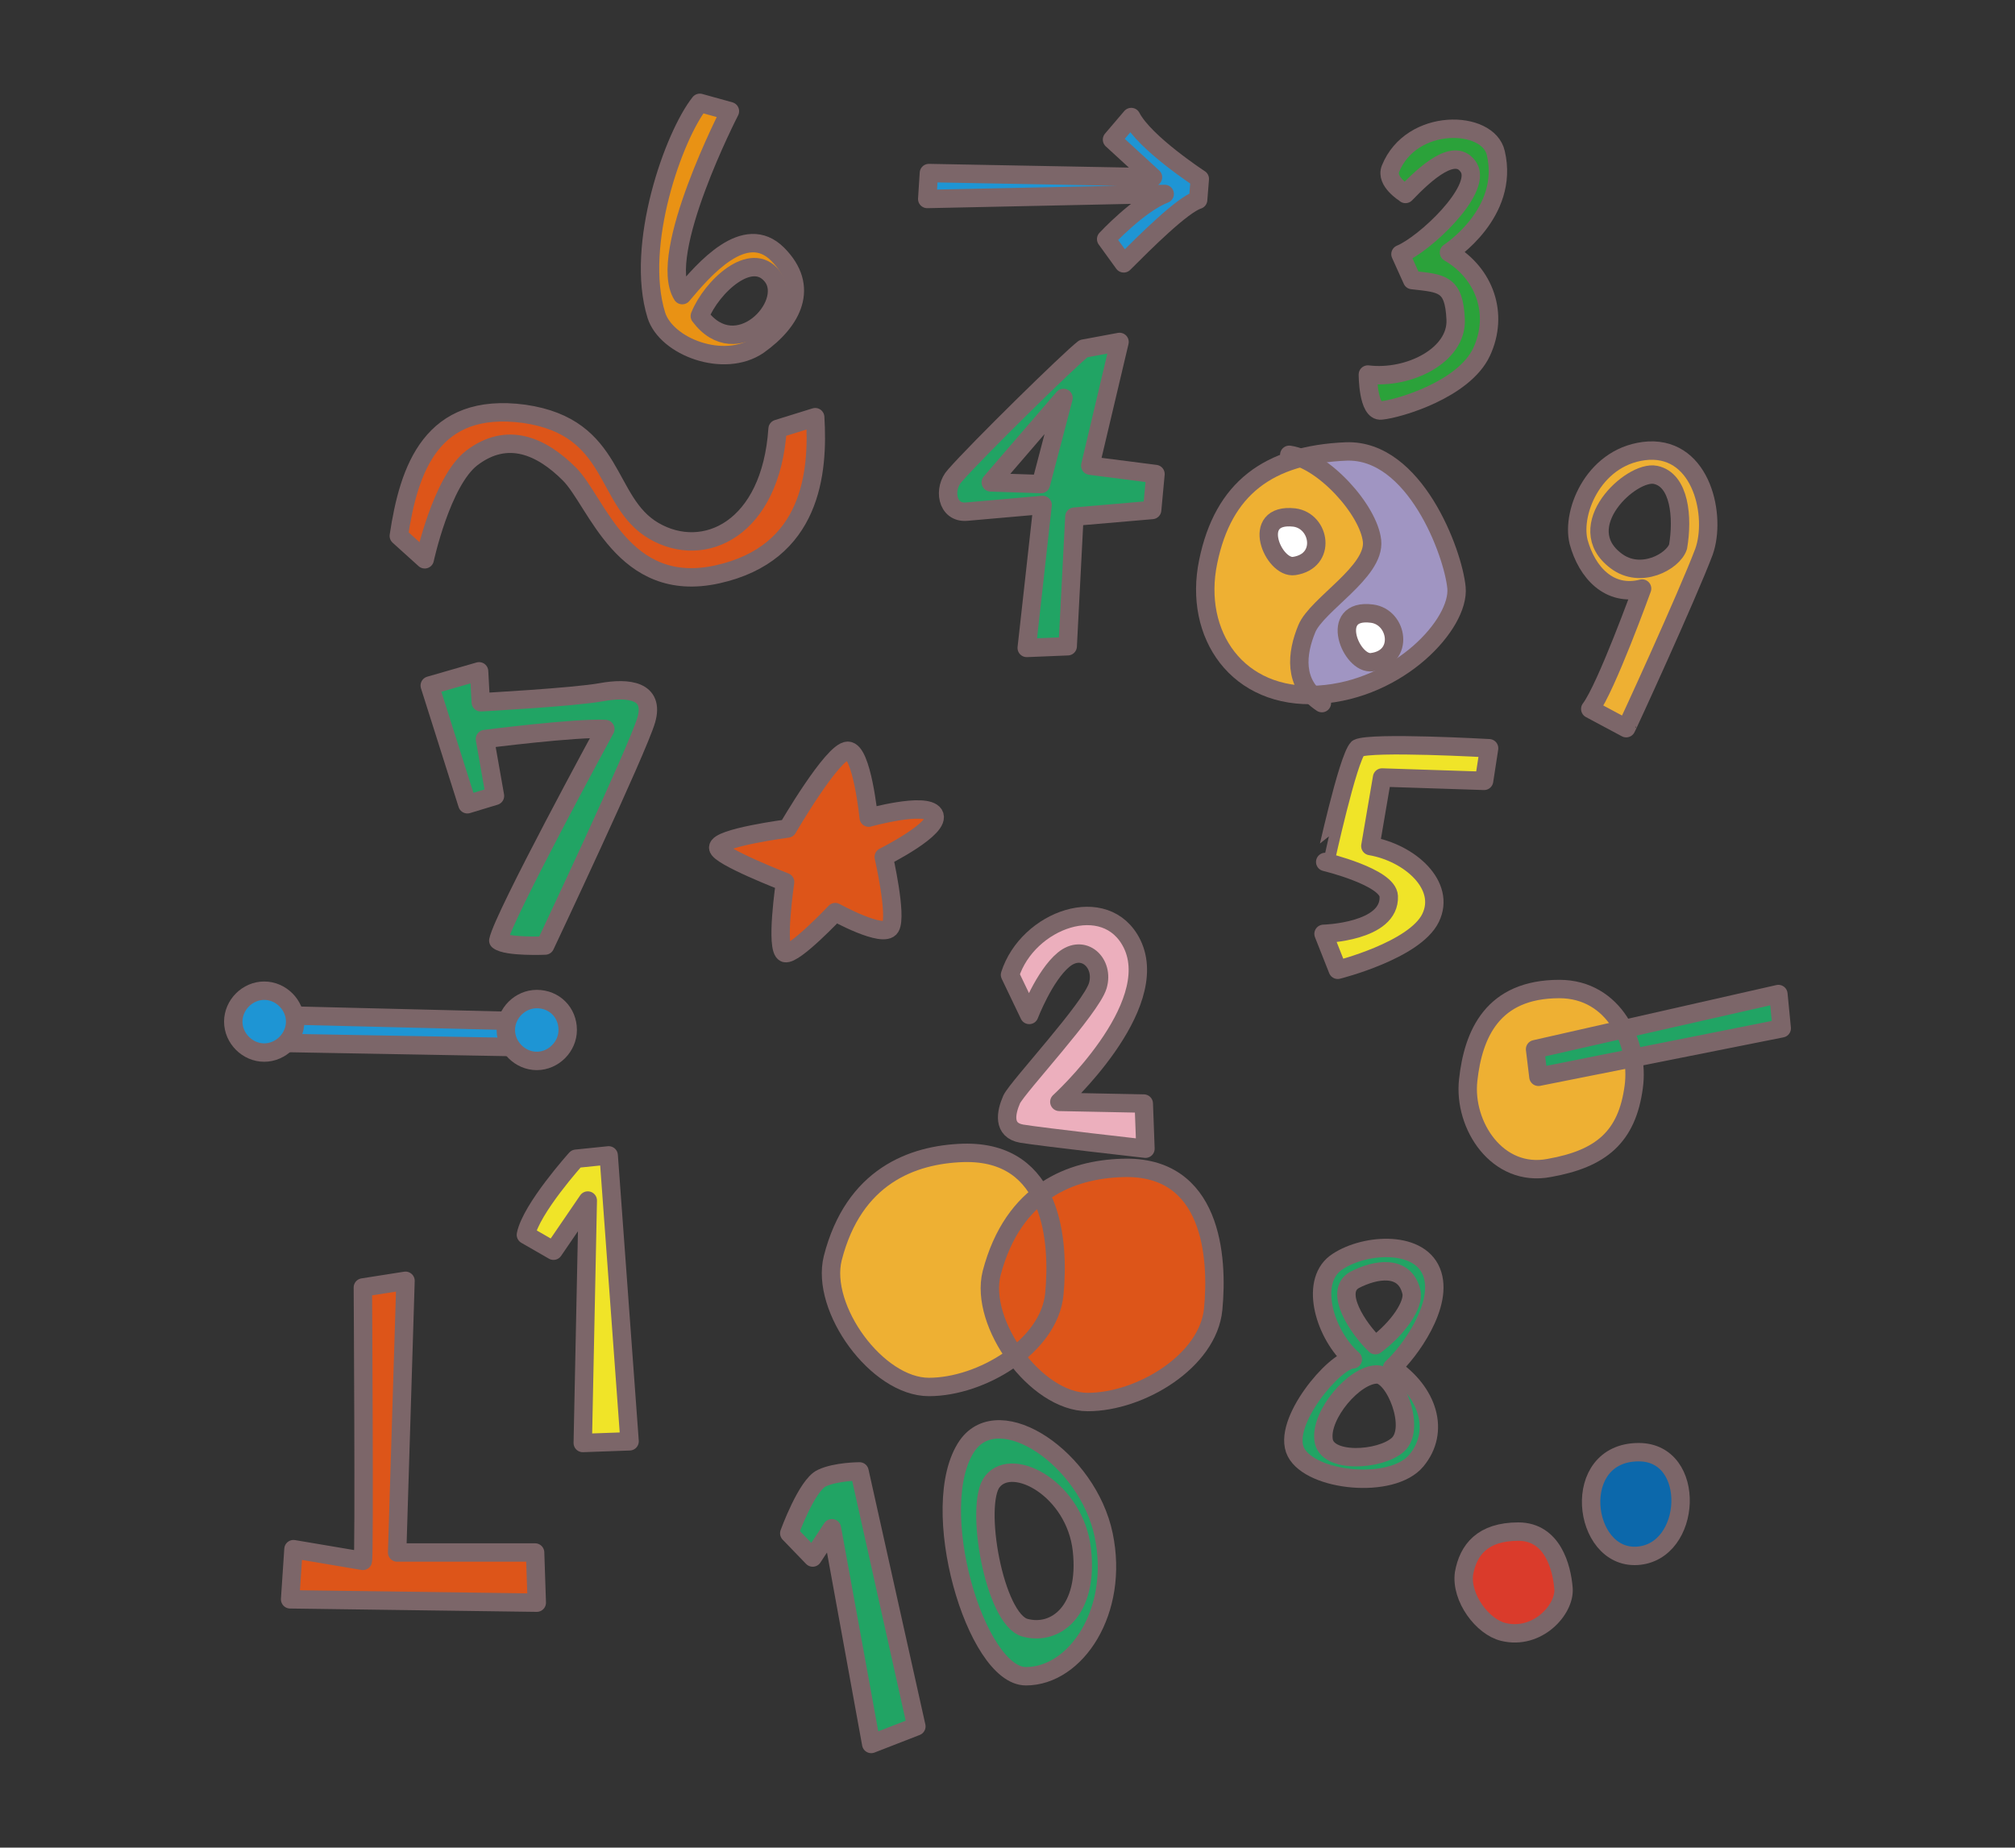 <?xml version="1.0" encoding="utf-8"?>
<!-- Generator: Adobe Illustrator 24.3.0, SVG Export Plug-In . SVG Version: 6.00 Build 0)  -->
<svg version="1.1" xmlns="http://www.w3.org/2000/svg" xmlns:xlink="http://www.w3.org/1999/xlink" x="0px" y="0px"
	 viewBox="0 0 241 221" style="enable-background:new 0 0 241 221;" xml:space="preserve">
<rect x="0" y="0" width="241" height="221" fill="#333333" stroke="none"/>
<style type="text/css">
	.st0{display:none;}
	.st1{display:inline;fill:#FFFFFF;stroke:#000000;stroke-miterlimit:10;}
	.st2{fill:#E99214;}
	.st3{fill:#1E95D4;}
	.st4{fill:#2BA23A;}
	.st5{fill:#DD5519;}
	.st6{fill:#21A464;}
	.st7{fill:#EEB033;}
	.st8{fill:#A095C2;}
	.st9{fill:#FFFFFF;}
	.st10{fill:#F0E428;}
	.st11{fill:#ECAFBD;}
	.st12{fill:#DA3B2B;}
	.st13{fill:#0C68AB;}
	.st14{fill:none;stroke:#7C6669;stroke-width:2.201;stroke-linecap:round;stroke-linejoin:round;}
	.st15{fill:#1E95D4;stroke:#7C6669;stroke-width:2.201;stroke-linecap:round;stroke-linejoin:round;}
</style>
<g id="レイヤー_2" class="st0">
	<rect x="0.5" y="0.5" class="st1" width="240" height="220"/>
</g>
<g id="レイヤー_1">
	<g>
		<path class="st2" d="M93.1,30.5c-3.9-3.9-8.8,1.8-11.4,4.9c-3.1-4.9,5.7-22,5.7-22l-3.6-1c-3.1,3.9-7.8,17-5.2,25.4
			c1.2,3.9,8,6.5,12.2,3.6C94.9,38.5,97,34.3,93.1,30.5z M83.7,37.8c1.4-3.5,6.2-8,8.7-4.7C94.9,36.5,88.1,43.7,83.7,37.8z"/>
		<path class="st3" d="M111.1,20.7l-0.2,3.1l28.4-0.6c-3.1,1.2-7,5.4-7,5.4l2.1,2.9c2.5-2.5,7-7,8.9-7.6l0.2-2.5
			c0,0-6.6-4.3-8.2-7.4l-2.3,2.7l4.9,4.5L111.1,20.7z"/>
		<path class="st4" d="M166.3,20.2c2.5-6.2,11.7-5.9,12.6-1.9c1.7,7.2-5.6,11.9-5.6,11.9c4.3,2.5,6,7.4,3.9,11.9
			c-2.1,4.5-9.9,6.8-12,7c-1.6,0.2-1.6-4.3-1.6-4.3c4.9,0.6,10.7-2.3,10.5-6.6c-0.2-4.3-1.6-4.3-5.2-4.7l-1.4-3.1
			c2.9-1.2,9.7-7.6,8.2-10.3c-1.6-2.7-5.2,0.6-7.6,3.1C168,23.1,165.7,21.7,166.3,20.2z"/>
		<path class="st5" d="M47.7,64.1c1.2-8,3.9-16.1,15-14.6c11.1,1.6,9.5,10.5,15.5,14c6,3.5,14-0.2,14.8-12.2l4.5-1.4
			c0.4,6.6-0.4,16.3-11.7,18.8c-11.3,2.5-14.4-8.7-17.7-12c-3.3-3.3-7.4-5.2-11.7-1.9c-3.6,2.8-5.6,12.1-5.6,12.1L47.7,64.1z"/>
		<path class="st6" d="M130.3,55.7l3.5-14.8l-4.3,0.8c-1.6,1.2-12.8,12.2-15.4,15.2c-1.4,1.6-1,4.5,1.4,4.3c2.3-0.2,9.1-0.8,9.1-0.8
			l-1.9,17.1l4.9-0.2l0.8-15.5l9.3-0.8l0.4-4.3L130.3,55.7z M124.5,57.9l-6-0.2l8.7-10.1L124.5,57.9z"/>
		<path class="st7" d="M161,54c8.2-0.3,12.8,12.1,13.2,16.3c0.4,4.3-6.8,12.2-16.5,12.8c-9.7,0.6-15-7.2-13.2-15.9
			C146.3,58.4,151.7,54.4,161,54z"/>
		<path class="st8" d="M161,54c-2,0.1-3.8,0.4-5.4,0.8c3.8,1.5,8.2,6.6,8.5,9.9c0.4,3.7-6.6,7.6-7.8,10.5c-1,2.5-1.6,5.6,0.6,7.9
			c0.3,0,0.5,0.1,0.8,0c9.7-0.6,16.9-8.6,16.5-12.8C173.9,66,169.2,53.6,161,54z"/>
		<path class="st9" d="M154.8,61.9c3.1,0.4,3.9,5.2,0,5.8C152.3,68.1,149.4,61.3,154.8,61.9z"/>
		<path class="st9" d="M164.1,73.4c3.1,0.4,3.9,5.3,0,5.8C161.6,79.6,158.8,72.7,164.1,73.4z"/>
		<path class="st7" d="M197.2,54c-6.4,0.4-9.3,7.2-8.4,10.9c1,3.7,3.7,6.6,7.6,5.6c0,0-4.3,11.9-6.2,14.4l4.3,2.3
			c0,0,7.4-15.9,9.3-21.2C205.3,61.9,203.6,53.6,197.2,54z M200.7,65.4c-0.6,1.8-4.5,3.9-7.4,1.8c-5.6-4.1,1.7-10.9,4.7-10.3
			C200.9,57.5,201.3,61.9,200.7,65.4z"/>
		<path class="st6" d="M51.4,82l4.5,14.2l3.3-1L58,88.4c0,0,10.9-1.4,14.4-1.2c0,0-12.2,22.4-12.8,25.3c1,0.8,5.6,0.6,5.6,0.6
			s11.1-23.5,12.1-27c1-3.5-2.1-3.9-5.4-3.3c-3.3,0.6-14.4,1.2-14.4,1.2l-0.2-3.7L51.4,82z"/>
		<path class="st5" d="M94.2,99.1c0,0,5.4-9.3,7.2-9.3c1.7,0,2.5,8,2.5,8s6.8-1.9,7.8-0.4c1,1.6-6,5.1-6,5.1s1.6,7,0.8,8.4
			c-0.8,1.4-6.6-1.8-6.6-1.8s-4.9,5.2-6,4.9c-1.2-0.4,0-8.5,0-8.5s-8-3.1-8-4.1C85.8,100.2,94.2,99.1,94.2,99.1z"/>
		<path class="st10" d="M162.4,89.5c1.6-0.8,15.7,0,15.7,0l-0.6,3.9L165.3,93l-1.4,8.2c4.7,0.8,9.1,4.7,7.2,8.6
			c-1.9,3.9-11.1,6.2-11.1,6.2l-1.7-4.3c0,0,8-0.2,7.8-4.5c-0.1-2.3-7.6-4.1-7.6-4.1S161.2,90.7,162.4,89.5z"/>
		<polygon class="st3" points="32,121.4 64.6,122.2 64.6,125.3 31.2,124.7 		"/>
		<path class="st11" d="M120.8,116.6c2.1-6.6,11.5-10,14.6-3.7c3.7,7.6-8.7,18.9-8.7,18.9l10.1,0.2l0.2,5.4c0,0-12.4-1.4-14.8-1.8
			c-2.3-0.4-1.9-2.5-1.2-4.1c0.8-1.6,9.5-10.9,10.3-13.6c0.8-2.7-1.7-5.1-4.1-3.1c-2.3,1.9-4.1,6.6-4.1,6.6L120.8,116.6z"/>
		<path class="st7" d="M186.5,118.3c6.6,0,9.6,6.6,8.9,11.7c-0.8,6-3.9,8.6-10.1,9.7c-6.2,1.2-10.3-5.1-9.7-10.5
			C176.2,123.7,178.5,118.3,186.5,118.3z"/>
		<polygon class="st6" points="183.6,125.5 212.7,118.9 213.1,123 184,128.8 		"/>
		<path class="st10" d="M62.9,147.7c0.6-3.1,6-9.1,6-9.1l3.9-0.4l2.5,34.2l-5.6,0.2l0.6-29l-4.1,6L62.9,147.7z"/>
		<path class="st5" d="M43.4,186.7c0.2-0.6,0-32.7,0-32.7l5.1-0.8l-1,32.5H64l0.2,6l-29.5-0.4l0.4-6L43.4,186.7z"/>
		<path class="st7" d="M115.2,137.9c10.8-0.3,11.5,10.7,10.9,16.9c-0.6,6.2-8.7,11.1-15,11.1c-6.2,0-13-9.4-11.5-15.4
			C102.1,140.7,109.1,138.1,115.2,137.9z"/>
		<path class="st5" d="M134.2,139.7c10.8-0.4,11.5,10.7,10.9,16.9c-0.6,6.2-8.7,11.1-15,11.1c-6.2,0-13-9.4-11.5-15.4
			C121.2,142.4,128.2,139.9,134.2,139.7z"/>
		<path class="st6" d="M166.5,163.6c1.9-1.7,6.2-7.6,4.7-11.5c-1.6-3.9-8.4-3.3-11.5-1c-3.1,2.3-1.2,8.6,2.1,11.5
			c-2.1,0-8.6,7.6-6.8,11.1c1.7,3.5,11.5,4.5,14.4,1C172.3,171.2,170.7,166.5,166.5,163.6z M162,153.1c2.5-1.4,6-1.9,6.8,1.4
			c0.4,1.6-1.6,4.5-4.3,6.4C162.4,158.9,159.5,154.5,162,153.1z M167.2,172.7c-2.1,1.9-8.6,2.3-8.9-0.6c-0.4-2.9,3.7-7.8,6.4-7.8
			C166.8,164.4,169.4,170.8,167.2,172.7z"/>
		<path class="st6" d="M94.4,183.4c0,0,2.1-5.8,3.9-6.6c1.7-0.8,4.5-0.8,4.5-0.8l6.8,30.5l-5.4,2.1l-4.7-25.8l-2.3,3.5L94.4,183.4z"
			/>
		<path class="st6" d="M132.1,183.6c-1.9-9.1-12.4-16.2-16.3-10.7c-5.1,7.2,1,27.6,7,27.6C128.8,200.5,134,192.7,132.1,183.6z
			 M122.5,194.7c-3.7-1-6.1-14.8-3.9-17.5c2.5-3.1,9.9,1,10.7,8.2C130.1,192.5,126.2,195.7,122.5,194.7z"/>
		<path class="st12" d="M181.6,183.2c4.1,0,5.2,4.3,5.4,6.8c0.2,2.5-3.1,6.2-7.2,5.2c-2.5-0.6-5.1-4.1-4.7-7
			C175.6,185.4,177.3,183.2,181.6,183.2z"/>
		<path class="st13" d="M196,173.7c7,0,6.4,12-0.2,12.4C189.2,186.5,187.7,173.7,196,173.7z"/>
		<path class="st14" d="M83.7,12.3l3.6,1c0,0-8.8,17.1-5.7,22c2.6-3.1,7.5-8.8,11.4-4.9c3.9,3.9,1.8,8-2.3,10.9
			c-4.1,2.8-11,0.2-12.2-3.6C75.9,29.3,80.6,16.2,83.7,12.3z"/>
		<path class="st14" d="M83.7,37.8c1.4-3.5,6.2-8,8.7-4.7C94.9,36.5,88.1,43.7,83.7,37.8z"/>
		<path class="st14" d="M111.1,20.7l-0.2,3.1l28.4-0.6c-3.1,1.2-7,5.4-7,5.4l2.1,2.9c2.5-2.5,7-7,8.9-7.6l0.2-2.5
			c0,0-6.6-4.3-8.2-7.4l-2.3,2.7l4.9,4.5L111.1,20.7z"/>
		<path class="st14" d="M166.3,20.2c2.5-6.2,11.7-5.9,12.6-1.9c1.7,7.2-5.6,11.9-5.6,11.9c4.3,2.5,6,7.4,3.9,11.9
			c-2.1,4.5-9.9,6.8-12,7c-1.6,0.2-1.6-4.3-1.6-4.3c4.9,0.6,10.7-2.3,10.5-6.6c-0.2-4.3-1.6-4.3-5.2-4.7l-1.4-3.1
			c2.9-1.2,9.7-7.6,8.2-10.3c-1.6-2.7-5.2,0.6-7.6,3.1C168,23.1,165.7,21.7,166.3,20.2z"/>
		<path class="st14" d="M47.7,64.1c1.2-8,3.9-16.1,15-14.6c11.1,1.6,9.5,10.5,15.5,14c6,3.5,14-0.2,14.8-12.2l4.5-1.4
			c0.4,6.6-0.4,16.3-11.7,18.8c-11.3,2.5-14.4-8.7-17.7-12c-3.3-3.3-7.4-5.2-11.7-1.9c-3.6,2.8-5.6,12.1-5.6,12.1L47.7,64.1z"/>
		<path class="st14" d="M114.2,56.9c2.6-3,13.8-14,15.4-15.2l4.3-0.8l-3.5,14.8l7.8,1l-0.4,4.3l-9.3,0.8l-0.8,15.5l-4.9,0.2
			l1.9-17.1c0,0-6.8,0.6-9.1,0.8C113.2,61.4,112.8,58.4,114.2,56.9z"/>
		<polygon class="st14" points="118.5,57.7 127.2,47.6 124.5,57.9 		"/>
		<path class="st14" d="M161,54c8.2-0.3,12.8,12.1,13.2,16.3c0.4,4.3-6.8,12.2-16.5,12.8c-9.7,0.6-15-7.2-13.2-15.9
			C146.3,58.4,151.7,54.4,161,54z"/>
		<path class="st14" d="M154.2,54.4c4.1,0.6,9.5,6.6,9.9,10.3c0.4,3.7-6.6,7.6-7.8,10.5c-1.2,2.9-1.7,6.6,1.8,8.9"/>
		<path class="st14" d="M154.8,61.9c3.1,0.4,3.9,5.2,0,5.8C152.3,68.1,149.4,61.3,154.8,61.9z"/>
		<path class="st14" d="M164.1,73.4c3.1,0.4,3.9,5.3,0,5.8C161.6,79.6,158.8,72.7,164.1,73.4z"/>
		<path class="st14" d="M203.8,66c1.5-4.2-0.2-12.4-6.6-12.1c-6.4,0.4-9.3,7.2-8.4,10.9c1,3.7,3.7,6.6,7.6,5.6
			c0,0-4.3,11.9-6.2,14.4l4.3,2.3C194.5,87.2,201.8,71.3,203.8,66z"/>
		<path class="st14" d="M200.7,65.4c0.6-3.5,0.2-8-2.7-8.6c-2.9-0.6-10.2,6.2-4.7,10.3C196.2,69.3,200.1,67.2,200.7,65.4z"/>
		<path class="st14" d="M51.4,82l4.5,14.2l3.3-1L58,88.4c0,0,10.9-1.4,14.4-1.2c0,0-12.2,22.4-12.8,25.3c1,0.8,5.6,0.6,5.6,0.6
			s11.1-23.5,12.1-27c1-3.5-2.1-3.9-5.4-3.3c-3.3,0.6-14.4,1.2-14.4,1.2l-0.2-3.7L51.4,82z"/>
		<path class="st14" d="M94.2,99.1c0,0,5.4-9.3,7.2-9.3c1.7,0,2.5,8,2.5,8s6.8-1.9,7.8-0.4c1,1.6-6,5.1-6,5.1s1.6,7,0.8,8.4
			c-0.8,1.4-6.6-1.8-6.6-1.8s-4.9,5.2-6,4.9c-1.2-0.4,0-8.5,0-8.5s-8-3.1-8-4.1C85.8,100.2,94.2,99.1,94.2,99.1z"/>
		<path class="st14" d="M162.4,89.5c1.6-0.8,15.7,0,15.7,0l-0.6,3.9L165.3,93l-1.4,8.2c4.7,0.8,9.1,4.7,7.2,8.6
			c-1.9,3.9-11.1,6.2-11.1,6.2l-1.7-4.3c0,0,8-0.2,7.8-4.5c-0.1-2.3-7.6-4.1-7.6-4.1S161.2,90.7,162.4,89.5z"/>
		<polygon class="st15" points="32,121.4 64.6,122.2 64.6,125.3 31.2,124.7 		"/>
		<path class="st15" d="M35.3,122.2c0,2-1.7,3.7-3.7,3.7c-2,0-3.7-1.7-3.7-3.7c0-2,1.7-3.7,3.7-3.7
			C33.6,118.5,35.3,120.2,35.3,122.2z"/>
		<path class="st15" d="M67.9,123.2c0,2-1.7,3.7-3.7,3.7c-2,0-3.7-1.7-3.7-3.7c0-2,1.7-3.7,3.7-3.7
			C66.3,119.5,67.9,121.1,67.9,123.2z"/>
		<path class="st14" d="M120.8,116.6c2.1-6.6,11.5-10,14.6-3.7c3.7,7.6-8.7,18.9-8.7,18.9l10.1,0.2l0.2,5.4c0,0-12.4-1.4-14.8-1.8
			c-2.3-0.4-1.9-2.5-1.2-4.1c0.8-1.6,9.5-10.9,10.3-13.6c0.8-2.7-1.7-5.1-4.1-3.1c-2.3,1.9-4.1,6.6-4.1,6.6L120.8,116.6z"/>
		<path class="st14" d="M186.5,118.3c6.6,0,9.6,6.6,8.9,11.7c-0.8,6-3.9,8.6-10.1,9.7c-6.2,1.2-10.3-5.1-9.7-10.5
			C176.2,123.7,178.5,118.3,186.5,118.3z"/>
		<polygon class="st14" points="183.6,125.5 212.7,118.9 213.1,123 184,128.8 		"/>
		<path class="st14" d="M62.9,147.7c0.6-3.1,6-9.1,6-9.1l3.9-0.4l2.5,34.2l-5.6,0.2l0.6-29l-4.1,6L62.9,147.7z"/>
		<path class="st14" d="M43.4,186.7c0.2-0.6,0-32.7,0-32.7l5.1-0.8l-1,32.5H64l0.2,6l-29.5-0.4l0.4-6L43.4,186.7z"/>
		<path class="st14" d="M115.2,137.9c10.8-0.3,11.5,10.7,10.9,16.9c-0.6,6.2-8.7,11.1-15,11.1c-6.2,0-13-9.4-11.5-15.4
			C102.1,140.7,109.1,138.1,115.2,137.9z"/>
		<path class="st14" d="M134.2,139.7c10.8-0.4,11.5,10.7,10.9,16.9c-0.6,6.2-8.7,11.1-15,11.1c-6.2,0-13-9.4-11.5-15.4
			C121.2,142.4,128.2,139.9,134.2,139.7z"/>
		<path class="st14" d="M161.8,162.6c-3.3-2.9-5.2-9.1-2.1-11.5c3.1-2.3,9.9-2.9,11.5,1c1.6,3.9-2.7,9.7-4.7,11.5
			c4.3,2.9,5.8,7.6,2.9,11.1c-2.9,3.5-12.6,2.5-14.4-1C153.2,170.2,159.7,162.6,161.8,162.6z"/>
		<path class="st14" d="M168.8,154.5c-0.8-3.3-4.3-2.7-6.8-1.4c-2.5,1.4,0.4,5.8,2.5,7.8C167.2,158.9,169.2,156,168.8,154.5z"/>
		<path class="st14" d="M164.7,164.4c2.1,0,4.7,6.4,2.5,8.4c-2.1,1.9-8.6,2.3-8.9-0.6C157.9,169.2,162,164.4,164.7,164.4z"/>
		<path class="st14" d="M94.4,183.4c0,0,2.1-5.8,3.9-6.6c1.7-0.8,4.5-0.8,4.5-0.8l6.8,30.5l-5.4,2.1l-4.7-25.8l-2.3,3.5L94.4,183.4z
			"/>
		<path class="st14" d="M115.7,172.9c3.9-5.5,14.4,1.6,16.3,10.7c1.9,9.1-3.3,16.9-9.3,16.9C116.7,200.5,110.7,180.1,115.7,172.9z"
			/>
		<path class="st14" d="M118.7,177.2c-2.2,2.7,0.2,16.5,3.9,17.5c3.7,1,7.6-2.1,6.8-9.3C128.6,178.2,121.2,174.1,118.7,177.2z"/>
		<path class="st14" d="M181.6,183.2c4.1,0,5.2,4.3,5.4,6.8c0.2,2.5-3.1,6.2-7.2,5.2c-2.5-0.6-5.1-4.1-4.7-7
			C175.6,185.4,177.3,183.2,181.6,183.2z"/>
		<path class="st14" d="M196,173.7c7,0,6.4,12-0.2,12.4C189.2,186.5,187.7,173.7,196,173.7z"/>
	</g>
</g>
</svg>
